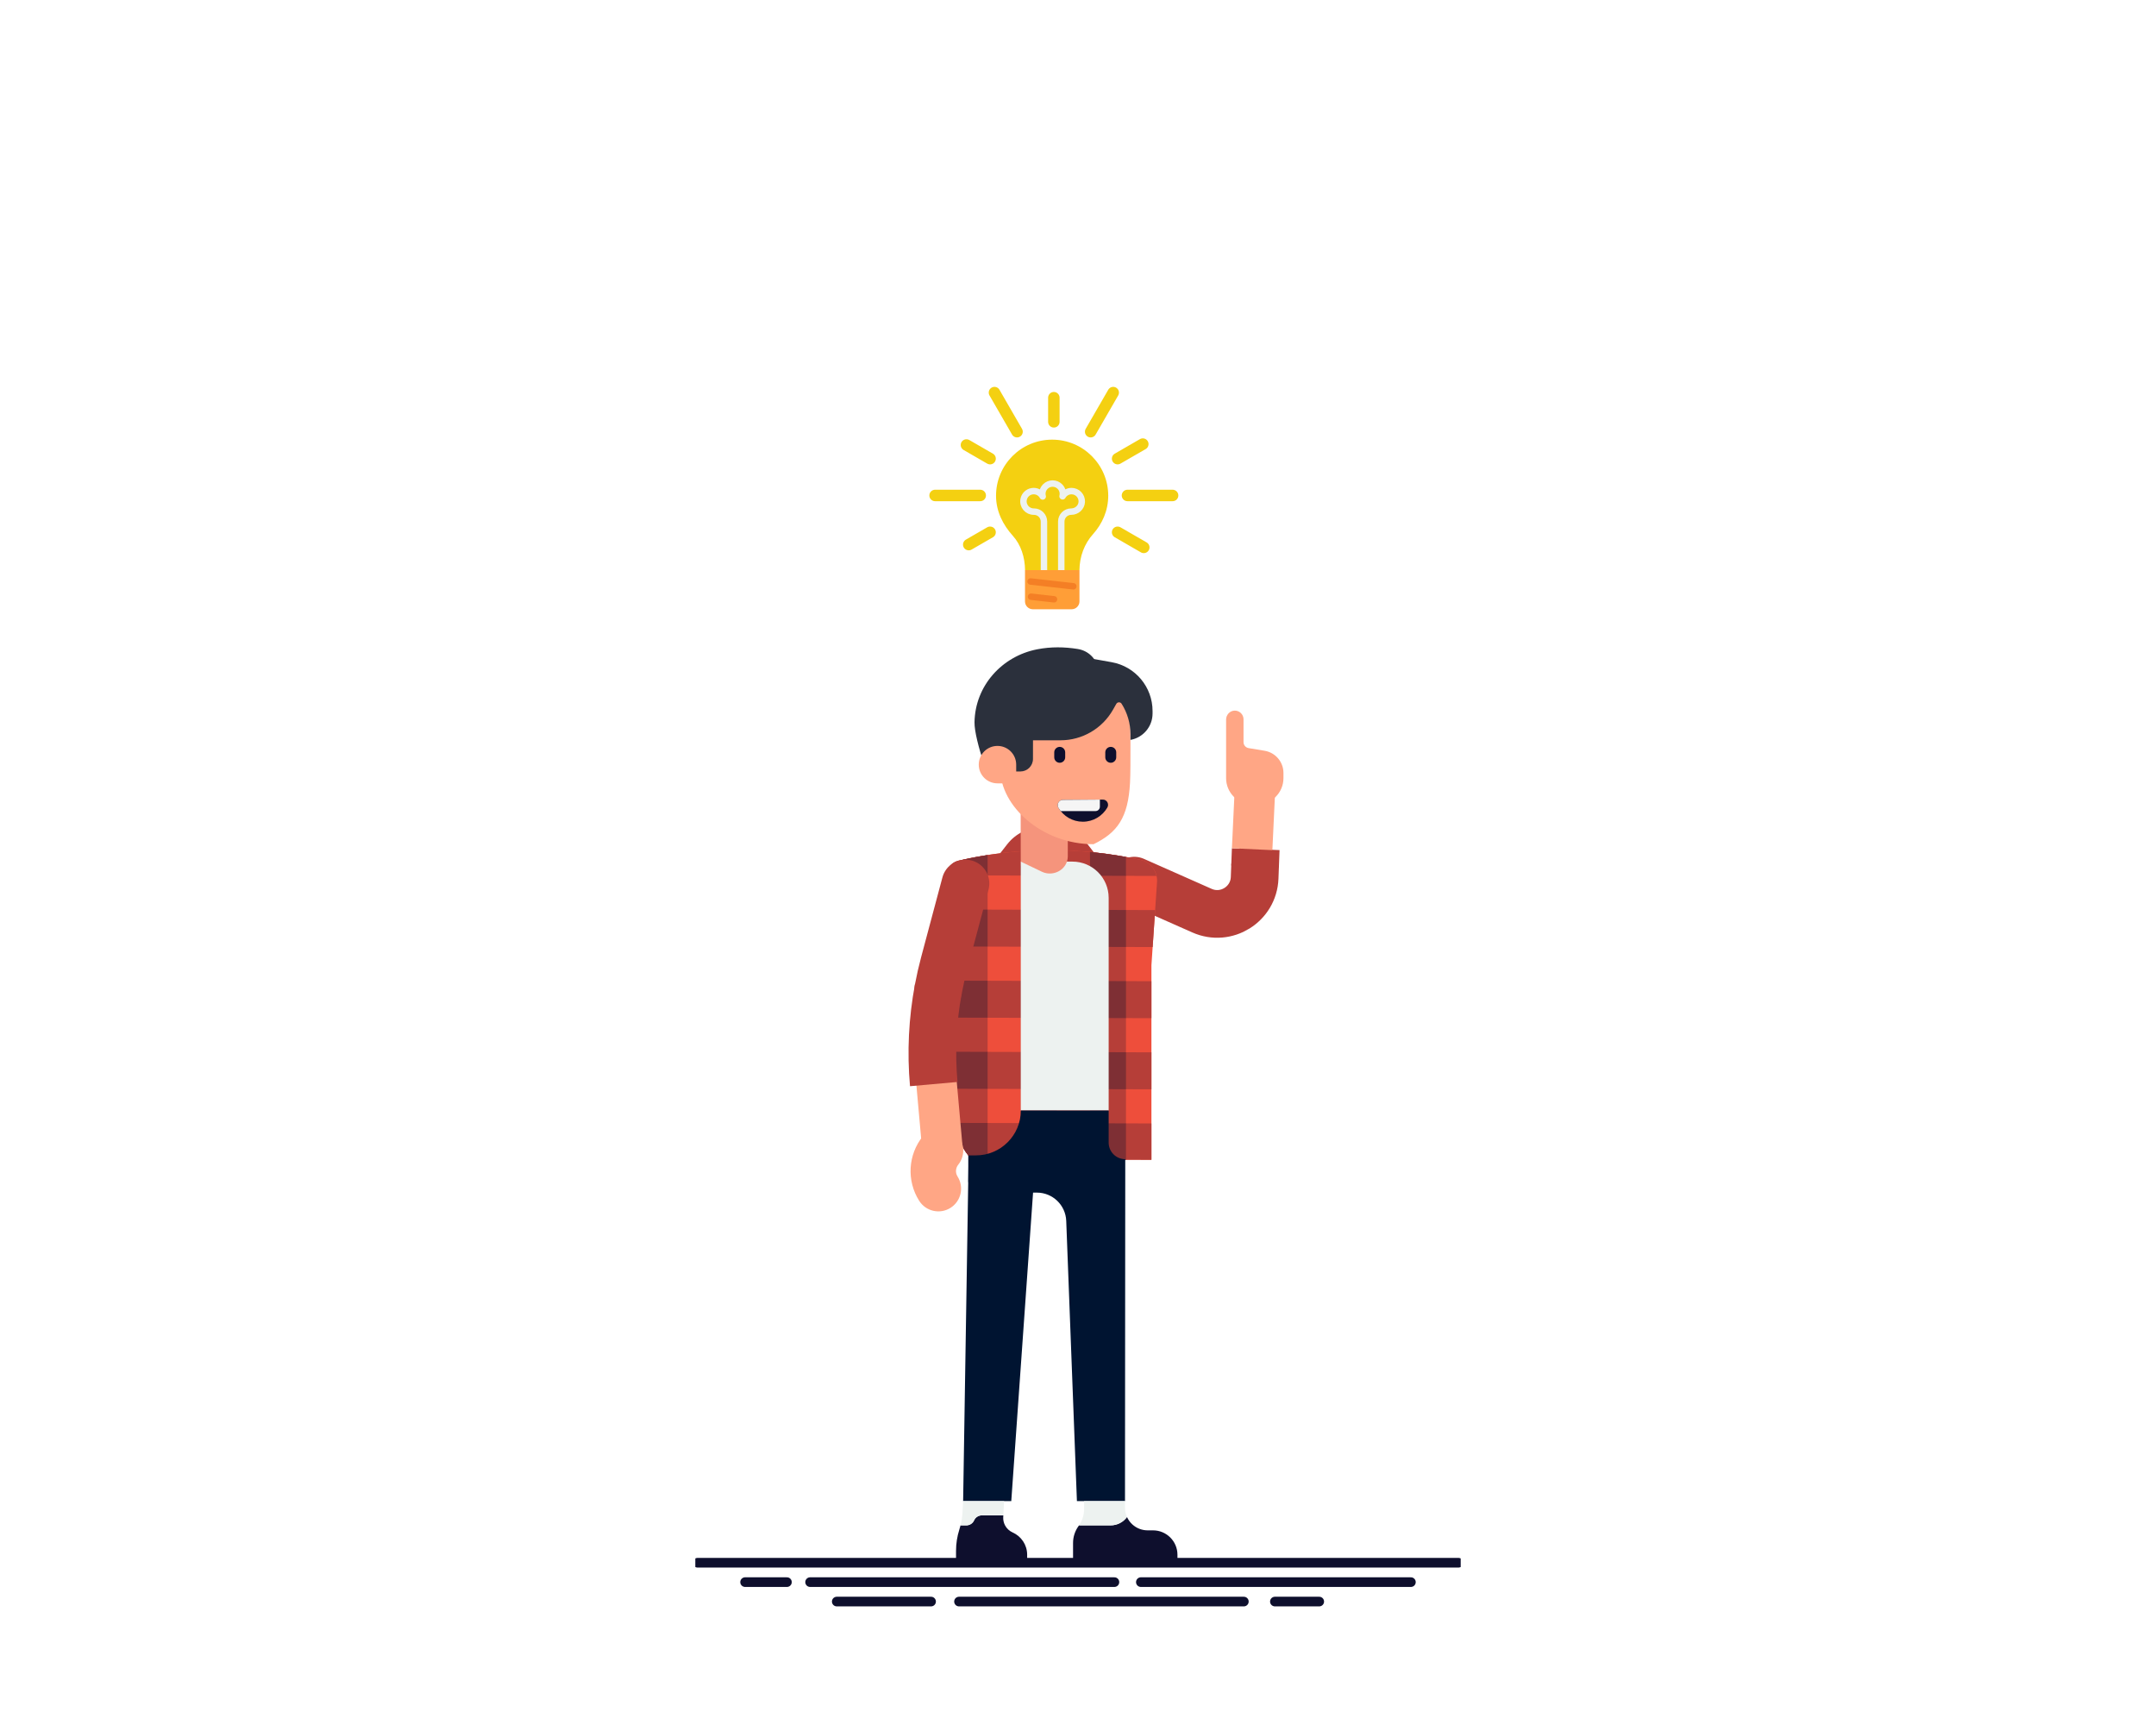 <svg width="400" height="320" viewBox="0 0 400 320" fill="none" xmlns="http://www.w3.org/2000/svg">
<g clip-path="url(#clip0_16_6392)">
<path d="M129.41 289.899H270.59" stroke="#0E0F2D" stroke-width="1.79" stroke-linecap="round"/>
<path d="M211.664 293.495H261.762" stroke="#0E0F2D" stroke-width="1.79" stroke-linecap="round"/>
<path d="M150.299 293.495H206.755" stroke="#0E0F2D" stroke-width="1.79" stroke-linecap="round"/>
<path d="M138.236 293.495H145.998" stroke="#0E0F2D" stroke-width="1.79" stroke-linecap="round"/>
<path d="M236.529 297.101H244.755" stroke="#0E0F2D" stroke-width="1.79" stroke-linecap="round"/>
<path d="M177.924 297.101H230.768" stroke="#0E0F2D" stroke-width="1.79" stroke-linecap="round"/>
<path d="M155.244 297.101H172.739" stroke="#0E0F2D" stroke-width="1.79" stroke-linecap="round"/>
</g>
<path d="M232.852 160.726L232.972 157.532" stroke="#B63E38" stroke-width="8.846" stroke-miterlimit="10"/>
<path d="M210.436 163.365L223.006 168.934C227.501 170.926 232.587 167.752 232.771 162.838L232.851 160.725" stroke="#B63E38" stroke-width="8.846" stroke-miterlimit="10" stroke-linecap="round"/>
<path d="M232.309 157.532L232.877 145.437" stroke="#FFA685" stroke-width="7.515" stroke-miterlimit="10"/>
<path d="M227.476 144.345V133.494C227.476 132.603 228.172 131.839 229.063 131.823C229.97 131.807 230.71 132.536 230.71 133.44V137.67C230.71 138.22 231.107 138.687 231.648 138.778L234.629 139.274C236.642 139.61 238.118 141.352 238.118 143.392V144.344C238.118 147.051 235.923 149.246 233.216 149.246H232.377C229.669 149.246 227.475 147.051 227.475 144.344L227.476 144.345Z" fill="#FFA685"/>
<path d="M192.134 214.584L179.72 213.852L178.689 278.46H187.621L192.134 214.584Z" fill="#001431"/>
<path d="M186.854 156.633C188.433 154.61 190.823 153.436 193.349 153.443L198.62 153.458L199.325 153.46L205.176 160.989L204.471 160.987L183.502 160.929L186.854 156.633Z" fill="#B63E38"/>
<path d="M211.655 159.527C213.504 159.935 214.793 161.672 214.663 163.612L213.623 179.069V215.147L180.254 215.054C178.077 212.659 176.867 209.505 176.867 206.232L176.869 178.967L175.776 162.725C175.678 161.252 176.639 159.929 178.04 159.608C188.669 157.177 200.188 157 211.654 159.526L211.655 159.527Z" fill="#EE4E3B"/>
<path d="M176.641 175.582L176.18 168.72L214.312 168.825L213.85 175.684L176.641 175.582Z" fill="#B63E38"/>
<path d="M175.754 162.384C175.669 161.117 176.488 159.969 177.692 159.688C188.418 157.181 200.063 156.972 211.655 159.526C213.137 159.852 214.244 161.038 214.564 162.491L175.754 162.384Z" fill="#B63E38"/>
<path d="M176.867 201.972L176.868 195.111L213.622 195.213V202.073L176.867 201.972Z" fill="#B63E38"/>
<path d="M176.867 188.777V181.917L213.622 182.018L213.621 188.879L176.867 188.777Z" fill="#B63E38"/>
<path d="M180.253 215.054C178.542 213.171 177.439 210.817 177.041 208.307L213.621 208.407V215.147L180.253 215.054Z" fill="#B63E38"/>
<path d="M178.81 159.445C180.268 159.127 181.743 158.852 183.231 158.62V215.062L180.252 215.053C178.076 212.658 176.866 209.504 176.866 206.231L176.868 178.966L176.559 174.361V162.309C176.559 160.927 177.495 159.729 178.81 159.442V159.445Z" fill="#B63E38"/>
<path d="M202.227 158.052C204.446 158.261 206.671 158.57 208.899 158.978V215.134L202.227 215.116V158.052Z" fill="#B63E38"/>
<path d="M189.393 157.918C191.598 157.757 193.823 157.69 196.065 157.721V215.098L189.393 215.08V157.918Z" fill="#B63E38"/>
<path d="M202.229 202.042V195.181L208.902 195.2V202.06L202.229 202.042Z" fill="#7E2F34"/>
<path d="M189.395 195.146L196.067 195.164V202.025L189.395 202.006V195.146Z" fill="#7E2F34"/>
<path d="M208.902 175.671L202.229 175.653V168.791L208.902 168.81V175.671Z" fill="#7E2F34"/>
<path d="M202.229 188.847V181.986L208.902 182.005V188.865L202.229 188.847Z" fill="#7E2F34"/>
<path d="M196.067 188.83L189.395 188.811V181.951L196.067 181.969V188.83Z" fill="#7E2F34"/>
<path d="M196.067 175.636L189.395 175.616V168.756L196.067 168.774V175.636Z" fill="#7E2F34"/>
<path d="M176.868 195.111L183.232 195.129V201.989L176.867 201.972L176.868 195.111Z" fill="#7E2F34"/>
<path d="M183.231 162.405L176.559 162.387V162.371C176.559 160.953 177.519 159.725 178.867 159.433C180.307 159.121 181.762 158.85 183.231 158.622V162.405Z" fill="#7E2F34"/>
<path d="M183.231 188.794L176.867 188.777V181.917L183.231 181.934V188.794Z" fill="#7E2F34"/>
<path d="M183.231 175.6L176.641 175.582L176.559 174.363V168.721L183.231 168.739V175.6Z" fill="#7E2F34"/>
<path d="M202.227 208.376L208.9 208.395V215.134L202.227 215.116V208.376Z" fill="#7E2F34"/>
<path d="M183.232 208.324V215.063L180.253 215.054C178.542 213.171 177.439 210.817 177.041 208.307L183.232 208.324Z" fill="#7E2F34"/>
<path d="M196.065 157.721V162.441L189.392 162.423L189.375 160.606L196.065 157.721Z" fill="#7E2F34"/>
<path d="M189.393 208.34L196.065 208.359V215.098L189.393 215.08V208.34Z" fill="#7E2F34"/>
<path d="M208.899 162.476L202.227 162.458V158.052C204.446 158.261 206.671 158.57 208.899 158.978V162.476Z" fill="#7E2F34"/>
<path d="M205.689 206.004H189.379V159.833H198.971C202.679 159.833 205.689 162.843 205.689 166.552V206.004Z" fill="#EDF2F0"/>
<path d="M189.379 159.836L189.348 144.173H198.107L198.106 158.836C198.106 158.857 198.106 158.877 198.106 158.897C198.054 161.337 195.408 162.703 193.332 161.727L189.38 159.837L189.379 159.836Z" fill="#F5947C"/>
<path d="M208.767 215.037C207.067 215.037 205.688 213.659 205.688 211.96V206.005H189.394C189.394 210.603 185.666 214.331 181.067 214.331H179.645V219.132C179.645 220.294 180.586 221.237 181.748 221.237H192.364C195.297 221.237 197.705 223.554 197.817 226.485L199.8 278.462H208.718L208.766 218.15C208.766 218.135 208.767 218.12 208.767 218.105V215.039V215.037Z" fill="#001431"/>
<path d="M213.923 283.892H212.922C211.877 283.892 210.869 283.503 210.095 282.801C209.664 282.409 209.324 281.936 209.09 281.417C208.396 282.373 207.276 282.967 206.054 282.967H200.191C200.162 283.009 200.134 283.051 200.104 283.092C199.439 284.002 199.082 285.1 199.082 286.227V289.189H218.452V288.422C218.452 285.922 216.425 283.893 213.923 283.893V283.892Z" fill="#0E0F2D"/>
<path d="M206.055 282.967C207.277 282.967 208.396 282.374 209.091 281.417C208.848 280.879 208.718 280.291 208.718 279.689V278.46H201.126V279.956C201.126 281.032 200.799 282.082 200.191 282.967H206.055Z" fill="#EDF2F0"/>
<path d="M187.883 284.286C187.273 284.014 186.767 283.55 186.457 282.957C186.211 282.485 186.097 281.958 186.127 281.426L186.145 281.111H182.156C181.537 281.111 180.976 281.475 180.722 282.039C180.469 282.604 179.908 282.967 179.289 282.967H178.206C178.139 283.232 178.065 283.496 177.982 283.757C177.577 285.029 177.371 286.356 177.371 287.69V289.188H190.567V288.421C190.567 286.575 189.464 284.99 187.882 284.285L187.883 284.286Z" fill="#0E0F2D"/>
<path d="M178.571 280.558C178.525 281.372 178.403 282.178 178.205 282.967H179.288C179.907 282.967 180.468 282.604 180.722 282.039C180.975 281.475 181.536 281.111 182.155 281.111H186.144L186.294 278.459H178.689L178.57 280.557L178.571 280.558Z" fill="#EDF2F0"/>
<path d="M202.883 156.607C193.282 156.607 185.565 149.509 185.588 142.652L185.621 132.968C185.63 130.826 186.181 128.808 187.143 127.053L208.39 127.131C209.239 128.892 209.701 130.911 209.693 133.054C209.693 133.054 209.815 142.194 209.65 145.233C209.303 151.677 207.306 154.463 202.883 156.606V156.607Z" fill="#FFA685"/>
<path d="M191.652 136.573L191.647 140.789C191.642 142.075 190.598 143.116 189.315 143.112H184.575L182.523 141.607C181.574 138.699 180.77 135.648 180.8 133.967C180.918 127.218 185.885 121.728 192.421 120.452C194.985 119.952 197.48 119.997 199.926 120.387C204.033 121.041 205.321 126.327 201.994 128.821L191.653 136.572L191.652 136.573Z" fill="#2B303C"/>
<path d="M207.106 130.575L206.49 131.66C204.5 135.164 200.781 137.33 196.751 137.33H191.246V131.103C191.246 128.687 192.029 126.336 193.479 124.403L193.89 123.856C195.197 122.113 197.376 121.255 199.52 121.639L206.248 122.842C210.637 123.626 213.833 127.443 213.833 131.902V132.356C213.833 134.806 212.063 136.842 209.733 137.255V136.214C209.733 134.209 209.163 132.246 208.091 130.552C207.859 130.186 207.32 130.199 207.107 130.576L207.106 130.575Z" fill="#2B303C"/>
<path d="M185.06 138.372C186.978 138.372 188.533 139.928 188.533 141.846V145.318H185.06C183.142 145.318 181.586 143.763 181.586 141.846C181.586 139.928 183.142 138.372 185.06 138.372Z" fill="#FFA685"/>
<path d="M196.608 141.5C197.169 141.5 197.624 141.045 197.624 140.484V139.566C197.624 139.005 197.169 138.55 196.608 138.55C196.047 138.55 195.592 139.005 195.592 139.566V140.484C195.592 141.045 196.047 141.5 196.608 141.5Z" fill="#0E0F2D"/>
<path d="M206.077 141.5C206.638 141.5 207.093 141.045 207.093 140.484V139.566C207.093 139.005 206.638 138.55 206.077 138.55C205.516 138.55 205.061 139.005 205.061 139.566V140.484C205.061 141.045 205.516 141.5 206.077 141.5Z" fill="#0E0F2D"/>
<path d="M204.603 148.326C205.367 148.321 205.825 149.153 205.44 149.813C204.526 151.378 202.847 152.432 200.902 152.435C198.979 152.438 197.311 151.412 196.385 149.88C195.99 149.226 196.437 148.388 197.2 148.382L204.602 148.326H204.603Z" fill="#0E0F2D"/>
<path d="M197.201 148.382L204.061 148.33V149.646C204.061 150.096 203.696 150.461 203.246 150.461H196.792C196.644 150.277 196.508 150.083 196.385 149.88C195.99 149.226 196.437 148.388 197.2 148.382H197.201Z" fill="#F5F5F5"/>
<path d="M175.231 209.275C175.906 209.394 176.561 209.68 177.134 210.141C178.948 211.599 179.237 214.252 177.777 216.065C177.359 216.587 177.158 217.465 177.656 218.251C178.901 220.218 178.315 222.82 176.349 224.065C174.382 225.31 171.779 224.724 170.535 222.758C168.176 219.031 168.448 214.219 171.21 210.784C172.208 209.543 173.765 209.017 175.231 209.276V209.275Z" fill="#FFA685"/>
<path d="M173.77 201.105L174.85 213.166" stroke="#FFA685" stroke-width="7.515" stroke-miterlimit="10" stroke-linecap="round"/>
<path d="M174.097 183.418C173.001 189.239 172.71 195.19 173.239 201.105" stroke="#B63E38" stroke-width="8.846" stroke-miterlimit="10"/>
<path d="M179.121 163.899L175.161 178.738C174.748 180.287 174.393 181.848 174.098 183.418" stroke="#B63E38" stroke-width="8.846" stroke-miterlimit="10" stroke-linecap="round"/>
<path d="M184.793 91.966C184.793 86.218 189.452 81.558 195.202 81.558C200.952 81.558 205.61 86.218 205.61 91.966C205.61 94.728 204.488 97.198 202.776 99.103C201.192 100.862 200.294 103.226 200.268 105.774H190.177C190.153 103.36 189.411 101.056 187.906 99.389C186.102 97.389 184.793 94.872 184.793 91.967V91.966Z" fill="#F4D011"/>
<path d="M196.895 105.756V96.758C196.895 95.737 197.722 94.91 198.743 94.91C199.767 94.91 200.65 94.125 200.7 93.103C200.755 92.009 199.878 91.101 198.797 91.101C198.088 91.101 197.469 91.491 197.143 92.067L197.137 92.064C197.291 91.437 197.125 90.747 196.636 90.259C195.894 89.516 194.683 89.517 193.942 90.259C193.445 90.756 193.282 91.462 193.451 92.097H193.454C193.081 91.413 192.303 90.981 191.445 91.13C190.672 91.264 190.05 91.882 189.909 92.653C189.69 93.856 190.617 94.91 191.783 94.91H191.838C192.858 94.91 193.685 95.737 193.685 96.758V105.756" stroke="#EDF2F0" stroke-width="1.197" stroke-linecap="round" stroke-linejoin="round"/>
<path d="M200.273 105.756V111.568C200.273 112.369 199.622 113.021 198.821 113.021H191.62C190.817 113.021 190.166 112.369 190.166 111.568V105.756H200.273Z" fill="#FF9E37"/>
<path d="M195.55 111.171L191.285 110.692" stroke="#F47F25" stroke-width="1.195" stroke-linecap="round"/>
<path d="M199.132 108.762L191.195 107.871" stroke="#F47F25" stroke-width="1.195" stroke-linecap="round"/>
<path d="M195.52 78.25V73.776" stroke="#F4D011" stroke-width="2.129" stroke-linecap="round" stroke-linejoin="round"/>
<path d="M183.687 85.081L179.303 82.549" stroke="#F4D011" stroke-width="2.129" stroke-linecap="round" stroke-linejoin="round"/>
<path d="M212.202 101.544L207.35 98.742" stroke="#F4D011" stroke-width="2.129" stroke-linecap="round" stroke-linejoin="round"/>
<path d="M183.687 98.742L179.73 101.027" stroke="#F4D011" stroke-width="2.129" stroke-linecap="round" stroke-linejoin="round"/>
<path d="M212.022 82.383L207.35 85.081" stroke="#F4D011" stroke-width="2.129" stroke-linecap="round" stroke-linejoin="round"/>
<path d="M206.535 72.831L202.35 80.081" stroke="#F4D011" stroke-width="2.129" stroke-linecap="round" stroke-linejoin="round"/>
<path d="M184.504 72.831L188.689 80.081" stroke="#F4D011" stroke-width="2.129" stroke-linecap="round" stroke-linejoin="round"/>
<path d="M209.18 91.912H217.551" stroke="#F4D011" stroke-width="2.129" stroke-linecap="round" stroke-linejoin="round"/>
<path d="M173.486 91.912H181.858" stroke="#F4D011" stroke-width="2.129" stroke-linecap="round" stroke-linejoin="round"/>
<defs>
<clipPath id="clip0_16_6392">
<rect width="142" height="9" fill="white" transform="translate(129 289)"/>
</clipPath>
</defs>
</svg>
